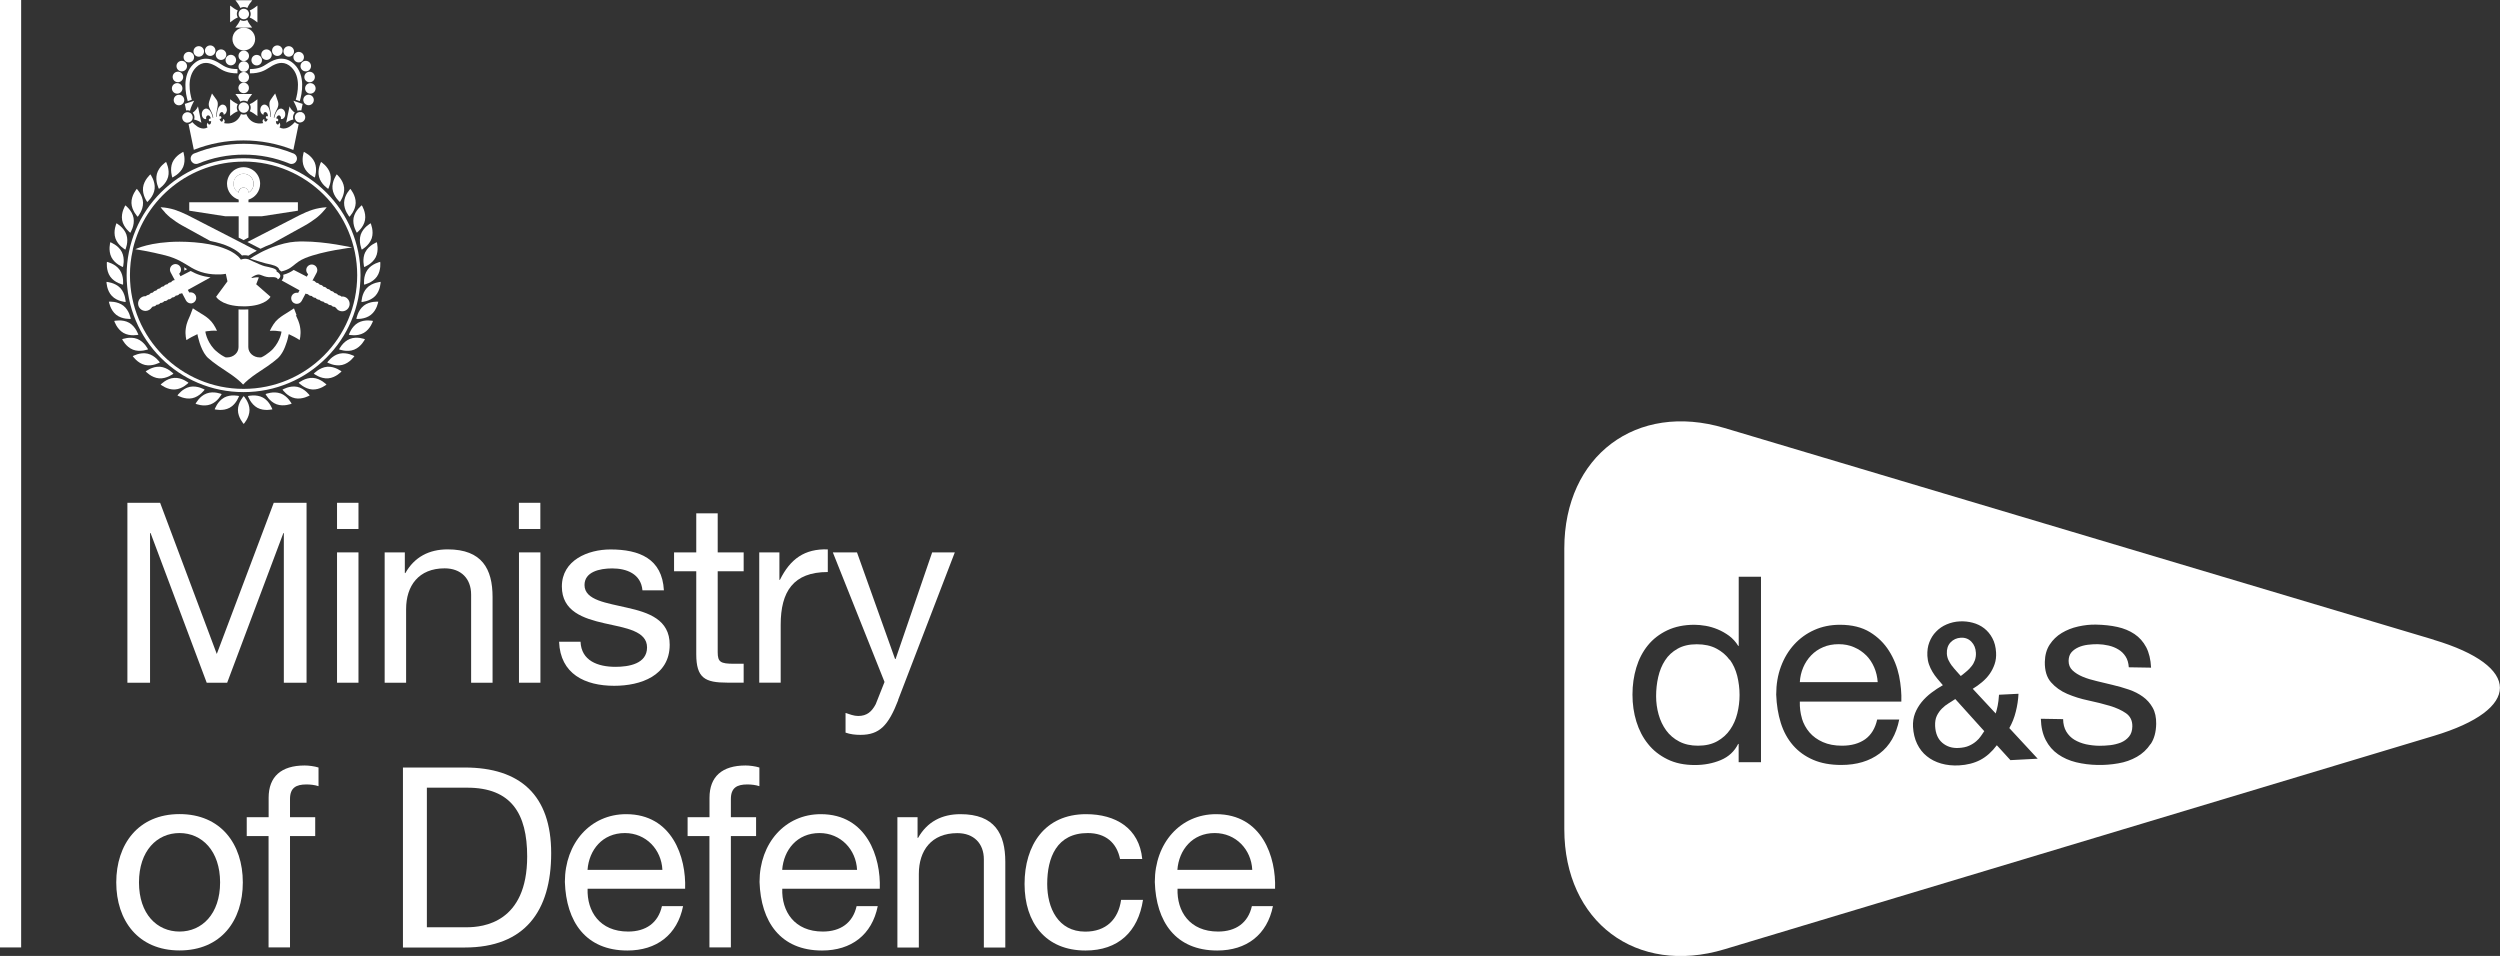 <?xml version="1.0" encoding="UTF-8"?>
<svg id="Layer_1" data-name="Layer 1" xmlns="http://www.w3.org/2000/svg" viewBox="0 0 332.24 127.04">
  <rect x="0" y="0" width="332.24" height="127.04" fill="#333333" stroke="none"/>
  <defs>
    <style>
      .cls-1 {
        fill: #fff;
      }
    </style>
  </defs>
  <polygon class="cls-1" points="16.93 66.82 21.28 66.82 28.81 86.91 36.38 66.82 40.74 66.82 40.74 90.73 37.72 90.73 37.72 70.84 37.66 70.84 30.19 90.73 27.47 90.73 20.01 70.84 19.94 70.84 19.94 90.73 16.93 90.73 16.93 66.82"/>
  <path class="cls-1" d="M47.64,70.3h-2.85v-3.48h2.85v3.48ZM44.79,73.41h2.85v17.32h-2.85v-17.32Z"/>
  <path class="cls-1" d="M51.12,73.41h2.68v2.75h.07c1.21-2.14,3.15-3.15,5.63-3.15,4.56,0,5.96,2.61,5.96,6.33v11.39h-2.85v-11.72c0-2.11-1.34-3.48-3.52-3.48-3.45,0-5.12,2.31-5.12,5.42v9.78h-2.85v-17.32Z"/>
  <path class="cls-1" d="M71.81,70.3h-2.85v-3.48h2.85v3.48ZM68.97,73.41h2.85v17.32h-2.85v-17.32Z"/>
  <path class="cls-1" d="M77.15,85.27c.1,2.55,2.31,3.35,4.65,3.35,1.77,0,4.19-.4,4.19-2.58s-2.81-2.58-5.66-3.21c-2.81-.64-5.66-1.58-5.66-4.89,0-3.48,3.45-4.92,6.46-4.92,3.82,0,6.87,1.21,7.1,5.43h-2.85c-.2-2.21-2.14-2.91-4.02-2.91-1.71,0-3.68.47-3.68,2.21,0,2.04,3.01,2.38,5.66,3.01,2.85.64,5.66,1.57,5.66,4.92,0,4.12-3.85,5.46-7.37,5.46-3.89,0-7.17-1.57-7.33-5.86h2.85Z"/>
  <path class="cls-1" d="M95.38,73.41h3.45v2.51h-3.45v10.75c0,1.31.37,1.54,2.14,1.54h1.31v2.51h-2.18c-2.95,0-4.12-.6-4.12-3.78v-11.02h-2.95v-2.51h2.95v-5.19h2.85v5.19Z"/>
  <path class="cls-1" d="M100.9,73.41h2.68v3.65h.07c1.37-2.78,3.28-4.15,6.36-4.05v3.01c-4.59,0-6.26,2.61-6.26,7v7.7h-2.85v-17.32Z"/>
  <path class="cls-1" d="M119.37,93.04c-1.31,3.38-2.48,4.62-5.02,4.62-.67,0-1.34-.07-1.98-.3v-2.61c.54.17,1.1.4,1.67.4,1.17,0,1.81-.57,2.34-1.57l1.17-2.95-6.87-17.22h3.21l5.06,14.17h.07l4.86-14.17h3.01l-7.54,19.62Z"/>
  <path class="cls-1" d="M23.86,108.19c5.49,0,8.41,3.98,8.41,9.08s-2.91,9.04-8.41,9.04-8.41-3.98-8.41-9.04,2.91-9.08,8.41-9.08M23.86,123.8c2.98,0,5.39-2.34,5.39-6.53s-2.41-6.56-5.39-6.56-5.39,2.34-5.39,6.56,2.41,6.53,5.39,6.53"/>
  <path class="cls-1" d="M35.7,111.11h-2.91v-2.51h2.91v-2.58c0-2.81,1.67-4.29,4.79-4.29.54,0,1.31.1,1.84.27v2.48c-.5-.17-1.11-.23-1.61-.23-1.37,0-2.18.44-2.18,1.94v2.41h3.35v2.51h-3.35v14.8h-2.85v-14.8Z"/>
  <path class="cls-1" d="M53.55,102h8.21c7.37,0,11.49,3.68,11.49,11.39s-3.52,12.53-11.49,12.53h-8.21v-23.91ZM56.73,123.23h5.29c2.18,0,8.04-.6,8.04-9.41,0-5.69-2.11-9.14-7.97-9.14h-5.36v18.55Z"/>
  <path class="cls-1" d="M90.78,120.42c-.77,3.82-3.52,5.9-7.4,5.9-5.53,0-8.14-3.82-8.31-9.11,0-5.19,3.42-9.01,8.14-9.01,6.13,0,8,5.73,7.84,9.91h-12.96c-.1,3.01,1.61,5.69,5.39,5.69,2.34,0,3.99-1.14,4.49-3.38h2.81ZM88.03,115.6c-.13-2.71-2.18-4.89-4.99-4.89-2.98,0-4.76,2.24-4.96,4.89h9.95Z"/>
  <path class="cls-1" d="M94.29,111.11h-2.91v-2.51h2.91v-2.58c0-2.81,1.67-4.29,4.79-4.29.54,0,1.31.1,1.84.27v2.48c-.5-.17-1.11-.23-1.61-.23-1.37,0-2.18.44-2.18,1.94v2.41h3.35v2.51h-3.35v14.8h-2.85v-14.8Z"/>
  <path class="cls-1" d="M116.65,120.42c-.77,3.82-3.52,5.9-7.4,5.9-5.53,0-8.14-3.82-8.31-9.11,0-5.19,3.42-9.01,8.14-9.01,6.13,0,8,5.73,7.84,9.91h-12.96c-.1,3.01,1.61,5.69,5.39,5.69,2.34,0,3.99-1.14,4.49-3.38h2.81ZM113.9,115.6c-.13-2.71-2.18-4.89-4.99-4.89-2.98,0-4.76,2.24-4.96,4.89h9.95Z"/>
  <path class="cls-1" d="M119.26,108.6h2.68v2.75h.07c1.21-2.14,3.15-3.15,5.63-3.15,4.55,0,5.96,2.61,5.96,6.33v11.39h-2.85v-11.72c0-2.11-1.34-3.48-3.52-3.48-3.45,0-5.12,2.31-5.12,5.42v9.78h-2.85v-17.32Z"/>
  <path class="cls-1" d="M148.85,114.16c-.44-2.18-1.94-3.45-4.29-3.45-4.12,0-5.39,3.25-5.39,6.77,0,3.18,1.44,6.33,5.06,6.33,2.75,0,4.39-1.61,4.76-4.22h2.91c-.64,4.22-3.28,6.73-7.64,6.73-5.29,0-8.1-3.68-8.1-8.84s2.68-9.28,8.17-9.28c3.92,0,7.07,1.84,7.47,5.96h-2.95Z"/>
  <path class="cls-1" d="M169.17,120.42c-.77,3.82-3.52,5.9-7.4,5.9-5.53,0-8.14-3.82-8.3-9.11,0-5.19,3.41-9.01,8.14-9.01,6.13,0,8,5.73,7.84,9.91h-12.96c-.1,3.01,1.61,5.69,5.39,5.69,2.34,0,3.99-1.14,4.49-3.38h2.81ZM166.42,115.6c-.13-2.71-2.18-4.89-4.99-4.89-2.98,0-4.76,2.24-4.96,4.89h9.95Z"/>
  <path class="cls-1" d="M33.32,1.86c0,.17-.05.33-.13.47.38.16.72.41,1.02.65V.74c-.29.24-.64.49-1.02.65.08.14.13.3.13.47"/>
  <path class="cls-1" d="M32.4.93c.17,0,.33.05.47.13.16-.38.4-.72.65-1.02h-2.23c.24.29.49.64.65,1.02.14-.08.3-.13.47-.13"/>
  <path class="cls-1" d="M31.47,1.86c0-.17.05-.33.13-.47-.38-.16-.72-.41-1.02-.65v2.23c.29-.24.64-.49,1.02-.65-.08-.14-.13-.3-.13-.47"/>
  <path class="cls-1" d="M33.51,3.67c-.24-.29-.49-.64-.65-1.02-.14.08-.3.13-.47.13s-.33-.05-.47-.13c-.16.38-.41.72-.65,1.02h2.23Z"/>
  <path class="cls-1" d="M32.01,2.44c.11.08.24.12.39.12s.28-.04.39-.12c.07-.05.14-.12.19-.19.08-.11.12-.24.12-.39s-.04-.28-.12-.39c-.05-.08-.11-.14-.19-.19-.11-.08-.25-.12-.39-.12s-.28.04-.39.12c-.08.05-.14.12-.19.19-.07.11-.12.24-.12.39s.04.28.12.39c.05.08.12.14.19.19"/>
  <path class="cls-1" d="M32.4,6.7c.83,0,1.51-.68,1.51-1.51s-.68-1.51-1.51-1.51-1.51.68-1.51,1.51.68,1.51,1.51,1.51"/>
  <path class="cls-1" d="M28.83,8.21c-.54-.28-1-.41-1.46-.41-.61,0-1.18.25-1.69.74-1.53,1.49-1,3.96-.73,4.9l.54-.18c-.26-.86-.72-3.04.58-4.32.4-.39.83-.58,1.29-.58.36,0,.74.11,1.19.35.16.08.3.18.46.28.56.36,1.19.76,2.55.76v-.57c-1.2,0-1.71-.33-2.25-.68-.17-.1-.32-.21-.5-.3"/>
  <path class="cls-1" d="M37.42,7.79c-.46,0-.92.13-1.46.41-.18.09-.33.2-.5.3-.54.35-1.05.67-2.25.68v.57c1.37,0,2-.41,2.56-.76.16-.1.3-.19.46-.28.46-.24.83-.35,1.2-.35.46,0,.9.2,1.29.58,1.31,1.27.84,3.45.58,4.32l.54.18c.28-.95.81-3.41-.73-4.9-.51-.49-1.07-.74-1.69-.74"/>
  <path class="cls-1" d="M32.54,8.11c.38-.08.62-.45.54-.83-.08-.38-.45-.62-.83-.54-.38.08-.62.45-.54.83.08.38.45.62.83.54"/>
  <path class="cls-1" d="M31.71,8.99c.08.38.45.62.83.54.38-.08.62-.45.54-.83-.08-.38-.45-.62-.83-.54-.38.08-.62.45-.54.83"/>
  <path class="cls-1" d="M31.71,10.41c.08.38.45.62.83.54.38-.08.62-.45.54-.83-.08-.38-.45-.62-.83-.54-.38.08-.62.45-.54.83"/>
  <path class="cls-1" d="M39.18,14.97c-.33-.23-.59-.55-.7-.84l-.45,2.18c.23-.18.57-.35.96-.43-.01-.03-.02-.07-.03-.1-.05-.24,0-.49.13-.7.03-.04.06-.08.09-.11"/>
  <path class="cls-1" d="M24.75,14.68c.06,0,.11-.02.17-.02.12,0,.23.02.33.06.11-.48.37-.99.55-1.33l-.24.08-.54.18-.46.16.18.87Z"/>
  <path class="cls-1" d="M30.58,15.42c.29-.24.64-.49,1.02-.64-.05-.09-.09-.18-.11-.28-.05-.23,0-.47.11-.66-.38-.16-.72-.41-1.02-.65v2.23Z"/>
  <path class="cls-1" d="M34.21,15.42v-2.23c-.29.24-.64.49-1.02.65.05.09.09.18.11.28.05.23,0,.47-.11.66.38.16.72.41,1.02.65"/>
  <path class="cls-1" d="M31.93,13.51c.08-.05.18-.09.28-.11.06-.01.13-.02.19-.02h0c.17,0,.33.05.47.13.16-.38.41-.72.64-1.02h-2.23c.24.29.49.64.65,1.02"/>
  <path class="cls-1" d="M26.76,16.31l-.45-2.18c-.11.3-.36.61-.7.85.11.12.18.27.22.43.03.17.02.33-.03.48.39.08.73.25.96.43"/>
  <path class="cls-1" d="M39.23,13.47l-.24-.08c.18.35.44.86.55,1.33.04-.02.09-.03.14-.04.06-.01.13-.02.19-.02.06,0,.12,0,.17.02l.18-.87-.46-.16-.54-.18Z"/>
  <path class="cls-1" d="M34.75,15.06h0s0,0,0,0"/>
  <path class="cls-1" d="M32.9,13.82s-.01-.01-.02-.02c-.03-.03-.06-.05-.1-.08-.11-.08-.25-.12-.39-.12-.05,0-.1,0-.14.01-.09.02-.17.06-.25.1-.03.02-.06.05-.09.08,0,0-.01.01-.02.02-.03.03-.05.06-.08.09-.1.15-.14.34-.1.53.02.09.06.17.1.25.02.03.05.07.08.1.03.04.07.07.11.09.03.02.07.04.1.06.09.04.19.06.29.06.05,0,.1,0,.14-.01.05-.01.1-.03.15-.05.04-.02.07-.03.1-.06.04-.03.08-.06.11-.09.03-.03.05-.06.08-.1.1-.15.14-.34.11-.53-.02-.09-.06-.17-.11-.25-.02-.03-.05-.07-.08-.09"/>
  <path class="cls-1" d="M24.92,16.29s.02,0,.03,0c.04,0,.07,0,.11-.01h0c.16-.03.29-.12.39-.23.05-.06.09-.12.12-.19.05-.12.06-.26.03-.4-.03-.14-.1-.26-.19-.35-.06-.06-.13-.11-.21-.14-.09-.04-.19-.06-.28-.06-.04,0-.08,0-.13.01,0,0-.01,0-.02,0-.03,0-.06.02-.09.03-.32.12-.52.45-.45.8.07.33.36.56.68.56"/>
  <path class="cls-1" d="M39.99,14.9s-.08-.01-.12-.01c-.05,0-.09,0-.14.01-.05.01-.1.03-.14.05-.08.03-.15.08-.21.14-.16.16-.24.4-.19.64.01.04.02.08.04.12.03.07.07.14.11.19.1.12.24.2.39.23.04,0,.08.01.11.01,0,0,.02,0,.03,0,.05,0,.1,0,.14-.02.38-.08.62-.45.54-.83-.05-.25-.23-.44-.45-.52-.04-.01-.07-.02-.11-.03"/>
  <path class="cls-1" d="M38.99,19.91l.7-3.41c-.19-.04-.37-.14-.5-.28-.37.42-.9.86-1.5.86-.02,0-.04,0-.07,0-.18-.01-.34-.07-.48-.16.15-.18.13-.44,0-.58-.01-.01-.03-.03-.05-.03,0,0,0,.01,0,.02-.01.08-.03.17-.1.2-.02.01-.05.02-.07.02-.06,0-.13-.04-.17-.1-.03-.06-.06-.14-.07-.22-.01-.06-.01-.12-.01-.15l.15.04s.02,0,.03,0c.06,0,.12-.06.13-.14.01-.1-.04-.19-.12-.21l-.15-.04s.03-.1.06-.17c.06-.11.16-.23.29-.23,0,0,.01,0,.02,0,.07,0,.14.04.19.12.05.07.07.15.07.24,0,.03-.01.07-.02.11.02.02.05.03.09.03.07,0,.16-.02.23-.07.09-.06.18-.17.22-.29.01-.03.03-.07.03-.11.06-.29-.02-.61-.21-.78-.11-.09-.22-.15-.35-.15h0c-.14,0-.26.05-.37.15-.17.14-.26.35-.36.56,0,0,0,.02-.01.03-.04.1-.07.21-.1.32-.01.06-.03.12-.04.17l-.06-.02c0-.06.02-.12.03-.17.02-.11.06-.22.09-.32.09-.24.21-.47.33-.7.07-.15.13-.31.15-.49.02-.16-.01-.31-.05-.47-.06-.2-.37-1.07-.37-1.07,0,0-.51.67-.6.84-.08.12-.14.26-.16.41-.02.18,0,.36.02.53.05.27.12.54.14.82.01.11.02.23.01.35,0,.06,0,.12-.01.18h-.06c0-.07,0-.13,0-.2,0-.11,0-.23-.02-.35,0-.01,0-.02,0-.03-.04-.24-.08-.49-.21-.7-.08-.14-.18-.25-.32-.32-.07-.03-.14-.05-.21-.05-.06,0-.11,0-.17.03-.22.07-.38.34-.39.63,0,.04,0,.08,0,.12.02.14.07.27.14.37.08.11.21.19.27.19,0,0,.01,0,.02,0,0-.04,0-.08,0-.11.01-.09.05-.16.12-.2.04-.03.08-.04.12-.04.03,0,.06,0,.09.02.14.06.21.22.24.36.02.08.02.15.02.19l-.12-.03s-.02,0-.03,0c-.07,0-.12.06-.13.14-.01.1.04.19.12.21l.13.03s-.02.08-.05.14c-.03.07-.07.14-.12.17-.03.03-.07.04-.1.04-.05,0-.11-.02-.14-.07-.06-.07-.06-.16-.04-.24,0,0,0-.01,0-.02h-.02s-.02,0-.04,0c-.17.08-.25.27-.09.53-.13.03-.28.05-.44.05-.08,0-.16,0-.25-.01-.91-.1-1.34-.71-1.55-1.24-.06.02-.11.04-.17.05-.06.01-.13.02-.19.02-.13,0-.25-.03-.36-.07-.2.53-.63,1.14-1.55,1.24-.08.01-.17.01-.25.01-.16,0-.31-.02-.44-.05.16-.26.07-.45-.09-.53-.01,0-.02,0-.04,0h-.02s0,.01,0,.02c.01.08.01.17-.04.24-.04.05-.09.07-.14.07-.04,0-.07-.01-.1-.04-.04-.04-.09-.11-.12-.17-.03-.05-.04-.1-.05-.14l.13-.03c.08-.02.13-.11.11-.21-.01-.08-.07-.14-.13-.14,0,0-.02,0-.03,0l-.13.03s0-.11.02-.19c.03-.14.1-.3.24-.36.03-.01.06-.02.09-.02.04,0,.08.01.12.04.06.05.1.11.12.2,0,.03,0,.07,0,.11,0,0,0,0,.01,0,.07,0,.24-.13.28-.19.04-.06.13-.24.14-.37,0-.04,0-.08,0-.12-.01-.3-.16-.56-.39-.63-.05-.02-.11-.03-.17-.03-.07,0-.14.01-.21.05-.13.07-.23.17-.32.32-.12.21-.17.45-.21.7,0,.01,0,.02,0,.03-.02.11-.02.24-.02.35,0,.07,0,.13,0,.18h-.06s-.01-.1-.01-.16c0-.12,0-.23.01-.35.03-.27.09-.55.14-.82.03-.18.05-.35.03-.53-.02-.16-.08-.29-.16-.41-.1-.16-.6-.84-.61-.84,0,0-.32.87-.37,1.07-.04.15-.07.31-.06.47.02.18.08.34.15.49.11.23.24.46.33.7.04.1.07.21.09.32.01.06.02.11.03.17l-.06.02c-.01-.05-.02-.11-.04-.17-.03-.1-.06-.22-.1-.32,0,0,0-.02-.01-.03-.1-.21-.19-.42-.36-.56-.11-.09-.23-.15-.37-.15h0c-.13,0-.25.06-.35.15-.19.17-.28.49-.21.78,0,.04.02.08.03.11.05.12.13.22.22.29.07.04.16.07.23.07.04,0,.07,0,.09-.03-.01-.04-.02-.08-.02-.11,0-.09.01-.17.06-.24.05-.07.12-.11.19-.12,0,0,.01,0,.02,0,.14,0,.24.11.29.23.04.07.06.13.06.17l-.15.04c-.07.02-.13.11-.11.21,0,.08.07.14.13.14,0,0,.02,0,.03,0l.15-.04s0,.09-.01.15c-.01.08-.04.16-.07.22-.04.07-.11.1-.17.1-.03,0-.05,0-.07-.02-.07-.03-.09-.12-.1-.2,0,0,0-.01,0-.02-.02,0-.04.02-.05.03-.13.14-.14.4,0,.58-.14.09-.3.15-.48.16-.02,0-.05,0-.07,0-.59,0-1.12-.45-1.49-.86-.13.14-.29.24-.49.28,0,0,0,0,0,0l.7,3.41c2.1-.83,4.32-1.25,6.59-1.25s4.49.42,6.59,1.25"/>
  <path class="cls-1" d="M32.4,19.11c-2.25,0-4.43.42-6.5,1.25-.03.02-.07.03-.11.04,0,0,0,0-.01,0-.03.01-.06.03-.09.05-.3.18-.44.56-.3.89.11.28.38.45.67.45.09,0,.18-.02.27-.05,1.93-.79,3.97-1.19,6.08-1.19s4.14.4,6.07,1.19c.09.04.18.05.27.05.28,0,.55-.17.66-.45.14-.33,0-.71-.3-.89-.03-.02-.06-.03-.09-.05,0,0,0,0-.01,0-.03-.01-.07-.03-.11-.04-2.07-.83-4.25-1.25-6.5-1.25"/>
  <path class="cls-1" d="M31.71,11.83c.04.18.14.33.28.43.08.06.17.09.27.11.08.02.17.02.26,0,0,0,0,0,.01,0,.1-.02.18-.06.26-.11.22-.16.34-.43.28-.72-.08-.38-.45-.62-.83-.54-.38.08-.62.45-.54.83"/>
  <path class="cls-1" d="M24.4,13.63c.08-.14.11-.31.07-.48-.08-.38-.45-.62-.83-.54-.38.08-.62.45-.54.83.08.38.45.62.83.54.16-.03.29-.12.39-.23.03-.04.06-.07.08-.11"/>
  <path class="cls-1" d="M23.69,12.43c.38-.08.62-.45.54-.83-.08-.38-.45-.62-.83-.54-.38.08-.62.45-.54.83.08.38.45.62.83.54"/>
  <path class="cls-1" d="M23.79,10.91c.38-.08.62-.45.54-.83-.08-.38-.45-.62-.83-.54-.38.08-.62.45-.54.83.08.38.45.62.83.54"/>
  <path class="cls-1" d="M24.3,9.47c.38-.08.62-.45.54-.83-.08-.38-.45-.62-.83-.54-.38.08-.62.45-.54.83.08.38.45.62.83.54"/>
  <path class="cls-1" d="M25.24,8.28c.38-.08.62-.45.54-.83-.08-.38-.45-.62-.83-.54-.38.08-.62.45-.54.83.08.38.45.62.83.54"/>
  <path class="cls-1" d="M26.56,7.52c.38-.08.62-.45.54-.83-.08-.38-.45-.62-.83-.54-.38.08-.62.45-.54.83.08.38.45.62.83.54"/>
  <path class="cls-1" d="M28.08,7.42c.38-.08.62-.45.54-.83-.08-.38-.45-.62-.83-.54-.38.08-.62.45-.54.83.08.38.45.62.83.54"/>
  <path class="cls-1" d="M29.52,7.95c.38-.08.62-.45.54-.83-.08-.38-.45-.62-.83-.54-.38.08-.62.45-.54.83.08.38.45.62.83.54"/>
  <path class="cls-1" d="M29.99,8.13c.08.38.45.62.83.54.38-.08.62-.45.54-.83-.08-.38-.45-.62-.83-.54-.38.08-.62.45-.54.83"/>
  <path class="cls-1" d="M40.86,13.97c.38.08.75-.16.83-.54.08-.38-.16-.75-.54-.83-.38-.08-.75.16-.83.54-.04.17,0,.34.07.48.02.04.05.08.08.11.1.12.23.2.39.23"/>
  <path class="cls-1" d="M41.39,11.06c-.38-.08-.75.17-.83.54-.08.38.16.75.54.83.38.08.75-.16.83-.54.08-.38-.17-.75-.54-.83"/>
  <path class="cls-1" d="M40.46,10.09c-.08.38.16.75.54.83.38.08.75-.16.83-.54.08-.38-.17-.75-.54-.83-.38-.08-.75.16-.83.54"/>
  <path class="cls-1" d="M39.95,8.64c-.08.38.16.75.54.83.38.08.75-.16.83-.54.08-.38-.16-.75-.54-.83s-.75.16-.83.54"/>
  <path class="cls-1" d="M39.55,8.28c.38.08.75-.16.83-.54.08-.38-.16-.75-.54-.83s-.75.16-.83.54c-.08.38.16.75.54.83"/>
  <path class="cls-1" d="M38.23,7.52c.38.08.75-.16.83-.54.08-.38-.17-.75-.54-.83-.38-.08-.75.16-.83.54-.08.38.16.75.54.83"/>
  <path class="cls-1" d="M36.71,7.42c.38.08.75-.16.83-.54.08-.38-.16-.75-.54-.83-.38-.08-.75.16-.83.54-.08.38.16.75.54.83"/>
  <path class="cls-1" d="M35.27,7.95c.38.08.75-.16.83-.54.08-.38-.17-.75-.54-.83-.38-.08-.75.16-.83.54-.08.38.17.75.54.83"/>
  <path class="cls-1" d="M33.43,7.85c-.08.38.16.75.54.83.38.08.75-.16.83-.54.08-.38-.16-.75-.54-.83-.38-.08-.75.16-.83.54"/>
  <path class="cls-1" d="M18.05,30.52c-.81,1.92-1.22,3.95-1.22,6.05s.41,4.14,1.22,6.05c.78,1.85,1.9,3.51,3.33,4.94,1.43,1.43,3.09,2.55,4.94,3.33,1.92.81,3.95,1.22,6.05,1.22s4.13-.41,6.05-1.22c1.85-.78,3.51-1.9,4.94-3.33s2.55-3.09,3.33-4.94c.81-1.92,1.22-3.95,1.22-6.05s-.41-4.13-1.22-6.05c-.78-1.85-1.9-3.51-3.33-4.94-1.43-1.43-3.09-2.55-4.94-3.33-1.92-.81-3.95-1.22-6.05-1.22s-4.14.41-6.05,1.22c-1.85.78-3.51,1.9-4.94,3.33-1.43,1.43-2.55,3.09-3.33,4.94M32.37,21.47c8.34,0,15.1,6.76,15.1,15.1s-6.76,15.11-15.1,15.11-15.1-6.76-15.1-15.11c0-1.13.12-2.22.36-3.28,0-.04.01-.07.02-.11,0-.01,0-.02,0-.03.01-.05.02-.1.03-.14,1.6-6.62,7.57-11.53,14.68-11.53"/>
  <path class="cls-1" d="M31.62,54.49c0,1.02.77,1.85.77,1.85,0,0,.77-.83.77-1.85s-.77-1.85-.77-1.85c0,0-.77.83-.77,1.85"/>
  <path class="cls-1" d="M29.79,52.84c-.9.49-1.26,1.56-1.26,1.56,0,0,1.1.28,1.99-.21.9-.49,1.25-1.56,1.25-1.56,0,0-1.1-.28-1.99.21"/>
  <path class="cls-1" d="M29.46,52.37s-1.05-.44-2-.08c-.96.35-1.47,1.37-1.47,1.37,0,0,1.05.44,2,.08.96-.35,1.47-1.37,1.47-1.37"/>
  <path class="cls-1" d="M27.2,51.78s-.97-.58-1.97-.37c-1,.21-1.65,1.14-1.65,1.14,0,0,.97.58,1.97.37,1-.21,1.65-1.14,1.65-1.14"/>
  <path class="cls-1" d="M25.05,50.87s-.88-.72-1.9-.65c-1.02.06-1.8.89-1.8.89,0,0,.88.72,1.9.65,1.02-.06,1.8-.89,1.8-.89"/>
  <path class="cls-1" d="M21.27,48.74c-1.02-.08-1.91.62-1.91.62,0,0,.76.84,1.78.92,1.02.08,1.91-.62,1.91-.62,0,0-.76-.84-1.78-.92"/>
  <path class="cls-1" d="M21.25,48.17s-.63-.94-1.63-1.17c-.99-.23-1.98.33-1.98.33,0,0,.63.94,1.63,1.17.99.23,1.98-.33,1.98-.33"/>
  <path class="cls-1" d="M19.68,46.43s-.49-1.02-1.44-1.39c-.95-.37-2.01.04-2.01.04,0,0,.49,1.02,1.44,1.39.95.37,2.01-.04,2.01-.04"/>
  <path class="cls-1" d="M18.39,44.49s-.34-1.08-1.22-1.59c-.89-.51-1.99-.25-1.99-.25,0,0,.34,1.08,1.22,1.59.89.51,1.99.25,1.99.25"/>
  <path class="cls-1" d="M15.45,41.84c.8.63,1.93.54,1.93.54,0,0-.18-1.12-.98-1.75-.8-.63-1.93-.54-1.93-.54,0,0,.18,1.12.98,1.75"/>
  <path class="cls-1" d="M16.7,40.14s-.01-1.13-.72-1.87c-.7-.74-1.83-.81-1.83-.81,0,0,.01,1.13.72,1.87.7.74,1.84.81,1.84.81"/>
  <path class="cls-1" d="M16.35,37.83s.15-1.12-.44-1.96c-.59-.84-1.7-1.07-1.7-1.07,0,0-.15,1.12.44,1.96.59.84,1.7,1.07,1.7,1.07"/>
  <path class="cls-1" d="M16.34,35.49s.31-1.09-.15-2c-.46-.91-1.53-1.3-1.53-1.3,0,0-.31,1.09.15,2,.46.91,1.53,1.3,1.53,1.3"/>
  <path class="cls-1" d="M16.66,33.18s.47-1.03.14-2c-.33-.97-1.32-1.51-1.32-1.51,0,0-.47,1.03-.14,2,.33.97,1.32,1.51,1.32,1.51"/>
  <path class="cls-1" d="M17.32,30.93s.61-.95.43-1.96c-.18-1.01-1.09-1.68-1.09-1.68,0,0-.61.95-.43,1.96.18,1.01,1.09,1.69,1.09,1.69"/>
  <path class="cls-1" d="M18.3,28.81s.74-.85.71-1.88c-.03-1.02-.83-1.83-.83-1.83,0,0-.74.85-.71,1.88.03,1.02.83,1.83.83,1.83"/>
  <path class="cls-1" d="M20.55,25.1c.11-1.02-.56-1.93-.56-1.93,0,0-.86.74-.98,1.75-.12,1.02.56,1.93.56,1.93,0,0,.86-.74.98-1.75"/>
  <path class="cls-1" d="M22.34,23.51c.26-.99-.27-1.99-.27-1.99,0,0-.96.6-1.22,1.59-.26.99.27,1.99.27,1.99,0,0,.96-.6,1.22-1.59"/>
  <path class="cls-1" d="M24.34,22.19c.4-.94.02-2.01.02-2.01,0,0-1.03.46-1.44,1.4-.4.94-.02,2.01-.02,2.01,0,0,1.03-.46,1.44-1.4"/>
  <path class="cls-1" d="M34.95,52.84c-.9-.49-2-.21-2-.21,0,0,.36,1.07,1.25,1.56.9.49,2,.21,2,.21,0,0-.36-1.07-1.25-1.56"/>
  <path class="cls-1" d="M37.29,52.29c-.96-.35-2,.08-2,.08,0,0,.51,1.01,1.47,1.36.96.35,2-.08,2-.08,0,0-.51-1.01-1.47-1.37"/>
  <path class="cls-1" d="M39.51,51.41c-1-.21-1.97.37-1.97.37,0,0,.65.93,1.65,1.14s1.97-.37,1.97-.37c0,0-.65-.92-1.65-1.14"/>
  <path class="cls-1" d="M41.59,50.22c-1.02-.06-1.9.65-1.9.65,0,0,.78.82,1.8.89,1.02.07,1.9-.65,1.9-.65,0,0-.78-.82-1.8-.89"/>
  <path class="cls-1" d="M43.48,48.74c-1.02.09-1.78.92-1.78.92,0,0,.89.7,1.91.62,1.02-.08,1.78-.92,1.78-.92,0,0-.89-.7-1.91-.62"/>
  <path class="cls-1" d="M45.12,47c-1,.23-1.63,1.17-1.63,1.17,0,0,.98.56,1.98.33,1-.23,1.63-1.17,1.63-1.17,0,0-.98-.56-1.98-.33"/>
  <path class="cls-1" d="M46.5,45.04c-.95.37-1.44,1.39-1.44,1.39,0,0,1.05.42,2,.04.95-.37,1.44-1.39,1.44-1.39,0,0-1.05-.42-2-.04"/>
  <path class="cls-1" d="M47.58,42.9c-.89.51-1.22,1.59-1.22,1.59,0,0,1.1.26,1.99-.25.89-.51,1.22-1.59,1.22-1.59,0,0-1.1-.26-1.99.25"/>
  <path class="cls-1" d="M48.34,40.63c-.81.63-.98,1.75-.98,1.75,0,0,1.13.1,1.93-.54.81-.63.98-1.75.98-1.75,0,0-1.13-.09-1.93.53"/>
  <path class="cls-1" d="M48.76,38.27c-.71.74-.72,1.87-.72,1.87,0,0,1.13-.07,1.83-.81.7-.74.72-1.87.72-1.87,0,0-1.13.07-1.83.81"/>
  <path class="cls-1" d="M48.83,35.87c-.59.84-.44,1.96-.44,1.96,0,0,1.11-.23,1.7-1.07.59-.84.44-1.96.44-1.96,0,0-1.11.23-1.7,1.07"/>
  <path class="cls-1" d="M48.55,33.49c-.46.91-.15,2-.15,2,0,0,1.06-.39,1.53-1.3.46-.91.15-2,.15-2,0,0-1.06.39-1.52,1.3"/>
  <path class="cls-1" d="M48.08,33.18s.99-.54,1.32-1.51c.32-.97-.14-2-.14-2,0,0-.99.54-1.32,1.51-.32.97.14,2,.14,2"/>
  <path class="cls-1" d="M47.42,30.93s.91-.68,1.09-1.69c.18-1.01-.43-1.96-.43-1.96,0,0-.9.68-1.09,1.68-.18,1.01.43,1.96.43,1.96"/>
  <path class="cls-1" d="M46.44,28.81s.8-.8.83-1.83c.03-1.02-.71-1.88-.71-1.88,0,0-.8.8-.83,1.83-.03,1.02.71,1.88.71,1.88"/>
  <path class="cls-1" d="M45.17,26.85s.67-.91.56-1.93c-.12-1.02-.98-1.75-.98-1.75,0,0-.67.91-.56,1.93.12,1.02.98,1.75.98,1.75"/>
  <path class="cls-1" d="M43.62,25.1s.53-1,.27-1.99c-.26-.99-1.22-1.59-1.22-1.59,0,0-.53,1-.27,1.99.26.99,1.22,1.59,1.22,1.59"/>
  <path class="cls-1" d="M40.38,20.18s-.38,1.07.02,2.01c.4.94,1.44,1.4,1.44,1.4,0,0,.38-1.07-.02-2.01-.4-.94-1.44-1.4-1.44-1.4"/>
  <path class="cls-1" d="M38.42,44.42s-.01,0-.01,0c0,0,0,0,0,0,.01,0,.02,0,.03.01,0,0,0,0,0,0"/>
  <path class="cls-1" d="M27.22,44.12s0,0,0,0c0,0,0,0,.01,0,0,0,0,0,0,0,0,0,0,0,0,0"/>
  <path class="cls-1" d="M38.37,44.4s-.01,0-.02,0c0,0-.01,0-.02,0,.01,0,.03.01.04.02,0,0,0,0,0,0"/>
  <path class="cls-1" d="M26.32,44.42s0,0-.01,0c.01,0,.02,0,.03-.01,0,0,0,0,0,0,0,0,0,0-.01,0"/>
  <path class="cls-1" d="M26.37,44.4s.02,0,.03-.01c0,0-.01,0-.02,0,0,0,0,0-.01,0"/>
  <path class="cls-1" d="M24.5,35.96l.37-.19c-.09-.05-.17-.1-.25-.15-.05-.03-.1-.06-.16-.1.04.14.06.29.04.44"/>
  <polyline class="cls-1" points="37.53 44.12 37.53 44.12 37.52 44.12 37.53 44.12 37.53 44.12"/>
  <path class="cls-1" d="M32.37,24.93c.36,0,.65.29.65.65v.02c.11-.06.21-.14.29-.22.25-.25.39-.59.39-.95s-.14-.7-.39-.95c-.25-.25-.59-.39-.95-.39s-.69.14-.95.39c-.25.25-.39.59-.39.95s.14.7.39.95c.09.09.19.16.29.22v-.02c0-.36.29-.65.65-.65"/>
  <path class="cls-1" d="M39.42,41.9c-.18-.46-.35-.92-.35-.92,0,0-.72.47-1.08.69-.36.22-.95.58-1.37,1.06-.42.49-.76,1.24-.76,1.24,0,0,.14-.02.38-.02.22,0,.52.01.86.07.02,0,.03,0,.05,0h0c.05,0,.1.02.16.03.02,0,.03,0,.05.01h0s.03,0,.05.01h0s0,0,0,0c0,0-.12,1.18-1.14,2.31-.22.24-.68.6-.97.79-.18.13-.38.23-.57.32-.07,0-.14.01-.21.01-.84,0-1.52-.61-1.52-1.37v-5.01c-.21.01-.43.02-.65.02s-.44,0-.65-.02v5.01c0,.76-.68,1.37-1.52,1.37-.07,0-.14,0-.21-.01-.19-.09-.38-.2-.57-.32-.22-.15-.53-.38-.77-.6-.08-.07-.15-.14-.2-.2-1.01-1.13-1.14-2.31-1.14-2.31,0,0,0,0,0,0h0s.03,0,.05-.01h0s.04,0,.05-.01c.05-.01.11-.02.16-.03h0s.03,0,.05,0c.34-.05.64-.07.86-.07.24,0,.38.02.38.02,0,0-.33-.76-.76-1.24-.42-.49-1.01-.85-1.37-1.06s-1.08-.69-1.08-.69c0,0-.17.46-.35.92-.18.46-.47.9-.59,1.77-.12.87.09,1.54.09,1.54,0,0,.47-.33,1.19-.66.01,0,.03-.01.04-.02,0,0,0,0,0,0,.01,0,.03-.01.04-.02,0,0,0,0,0,0,.01,0,.03-.01.04-.02,0,0,0,0,0,0,.01,0,.03-.01.04-.02,0,0,0,0,0,0,.01,0,.03-.01.04-.02,0,0,0,0,0,0,.01,0,.02,0,.04-.02,0,0,0,0,.01,0,0,0,.01,0,.02,0,.03.18.36,1.91,1.18,2.91,0,0,0,0,0,0,.01.01.03.03.04.04.07.09.15.17.24.24.28.25.75.63,1.33,1.03.66.46,1.44.94,2.03,1.38.83.61,1.25,1.09,1.25,1.09,0,0,.42-.48,1.25-1.09.59-.44,1.37-.92,2.03-1.38.58-.4,1.05-.79,1.33-1.03.03-.03.06-.06.09-.09,0,0,0,0,0,0,.06-.06.12-.12.17-.19,0,0,0,0,.01-.01.03-.03.05-.07.08-.1.07-.09.13-.18.19-.28.04-.06.07-.12.11-.18.11-.2.21-.4.29-.61,0,0,0-.02.01-.02.1-.25.19-.5.26-.73,0,0,0,0,0-.01.07-.21.12-.4.15-.56.05-.22.08-.37.09-.41,0,0,0,0,.01,0,0,0,0,0,.01,0,.01,0,.02,0,.03.01,0,0,0,0,.01,0,.01,0,.02.01.04.02,0,0,0,0,0,0,.01,0,.03.01.04.02,0,0,0,0,0,0,.01,0,.03.01.04.02,0,0,0,0,0,0,.01,0,.03.01.04.02,0,0,0,0,0,0,.01,0,.03.01.04.02.72.33,1.19.66,1.19.66,0,0,.21-.67.09-1.54-.11-.87-.41-1.31-.59-1.77M26.31,44.42s0,0,0,0c0,0,0,0,.01,0,0,0,0,0,0,0-.01,0-.02,0-.03.01M26.37,44.4s0,0,.01,0c0,0,.01,0,.02,0-.01,0-.02,0-.03.01M27.21,44.12s0,0,0,0c0,0,0,0,0,0,0,0,0,0,0,0,0,0,0,0-.01,0M37.52,44.12s0,0,0,0,0,0,0,0t0,0s0,0,0,0M38.34,44.39s.01,0,.02,0c0,0,.01,0,.02,0,0,0,0,0,0,0-.01,0-.03-.01-.04-.02M38.4,44.41s0,0,0,0c0,0,0,0,.01,0,0,0,0,0,0,0-.01,0-.02-.01-.03-.01"/>
  <path class="cls-1" d="M31.72,28.74v2.84c.22.11.43.22.65.33.22-.11.44-.22.65-.34v-2.83h1.78l4.79-.74v-1.12h-6.57v-.35c.9-.28,1.55-1.11,1.55-2.11,0-1.22-.99-2.2-2.2-2.2s-2.2.99-2.2,2.2c0,.99.65,1.83,1.55,2.11v.35h-6.57v1.12l4.79.74h1.78ZM31.42,25.38c-.25-.25-.39-.59-.39-.95s.14-.69.39-.95c.25-.25.59-.39.95-.39s.69.14.95.39c.25.25.39.59.39.95s-.14.7-.39.95c-.09.09-.19.16-.29.22v-.02c0-.36-.29-.65-.65-.65s-.65.29-.65.65v.02c-.11-.06-.21-.13-.29-.22"/>
  <path class="cls-1" d="M32.87,32.16c.05.03.11.05.16.08.53.27,1.06.54,1.59.82.44-.22.95-.45,1.5-.66,2.41-1.33,4.29-2.37,4.45-2.46.46-.25,1.12-.7,1.54-1.03.2-.16.48-.42.69-.64.22-.23.38-.43.39-.44l.23-.29-.37.03s-.27.02-.58.08c-.3.05-.67.14-.91.22-.51.16-1.25.47-1.71.71-.22.11-3.32,1.7-6.81,3.5-.05.03-.11.05-.16.08"/>
  <path class="cls-1" d="M25.33,40.33c.12,0,.24-.03.35-.09.17-.09.3-.24.36-.43.06-.19.04-.39-.05-.57-.13-.24-.38-.39-.65-.39-.06,0-.12,0-.19.02l-.15-.27-.04-.07c.4-.22,1.53-.85,3.02-1.67-.5-.06-.98-.16-1.43-.31-.46-.15-.85-.34-1.21-.54l-1.2.62c-.06.03-.11.05-.15.08l-.18-.33c.1-.09.17-.2.21-.33.06-.19.04-.39-.05-.57-.13-.24-.38-.39-.65-.39-.12,0-.24.03-.34.09-.17.09-.3.24-.36.43-.06.19-.04.39.05.57l.56,1.05s0,0,0,0c-.03,0-.05,0-.08,0-.07.01-.14.04-.2.07-.06.03-.12.09-.17.15-.01.02-.03.04-.04.06-.03,0-.06,0-.09.01-.07.01-.14.04-.2.07-.06.03-.12.09-.17.15-.01.02-.03.04-.04.05-.03,0-.05,0-.08,0-.07.01-.14.04-.2.07-.06.03-.12.09-.17.15-.01.02-.03.04-.04.05-.03,0-.06,0-.08,0-.06.01-.13.04-.2.07-.06.03-.12.09-.17.15-.01.02-.03.04-.04.05-.03,0-.06,0-.09.01-.06.01-.13.04-.19.07-.06.03-.12.09-.17.15-.01.02-.02.03-.03.05-.03,0-.06,0-.09.01-.06.01-.13.04-.19.07-.06.04-.12.09-.17.15-.01.02-.02.03-.03.05-.03,0-.06,0-.09.01-.07.01-.13.04-.19.07-.06.03-.12.09-.17.15-.01.02-.03.03-.04.05-.03,0-.07,0-.1.01-.08.02-.15.05-.19.07-.05.03-.1.07-.14.11-.02,0-.04,0-.05,0-.02,0-.03,0-.05,0-.26.01-.5.13-.68.32-.18.2-.26.45-.25.71.03.52.46.93.98.93.02,0,.03,0,.05,0,.32-.02.61-.19.78-.45,0,0,0,0,0,0,.06-.04.11-.09.15-.14.01,0,.02,0,.03,0,.02,0,.05,0,.08,0,.05,0,.1-.02.15-.05.04-.02.07-.03.1-.05.06-.04.11-.09.15-.14.01,0,.02,0,.03,0,.03,0,.05,0,.08,0,.05,0,.1-.02.15-.04.04-.02.07-.04.1-.06.06-.04.11-.09.15-.14,0,0,.02,0,.03,0,.02,0,.05,0,.08,0,.05,0,.1-.02.15-.05.04-.02.07-.03.1-.05.06-.04.11-.09.15-.14,0,0,.02,0,.03,0,.02,0,.05,0,.08,0,.05,0,.1-.02.15-.04.03-.01.07-.03.1-.05.06-.04.11-.09.15-.14,0,0,.02,0,.03,0,.03,0,.05,0,.08,0,.05,0,.1-.02.15-.05.04-.01.07-.03.1-.05.06-.04.11-.09.15-.15,0,0,.02,0,.03,0,.02,0,.05,0,.07,0,.05,0,.1-.02.15-.05.03-.01.07-.03.1-.05.06-.04.11-.09.15-.15,0,0,.02,0,.03,0,.02,0,.05,0,.07,0,.05,0,.1-.02.16-.05.03-.01.07-.03.1-.05.06-.04.11-.09.16-.15,0,0,.02,0,.03,0,.02,0,.05,0,.07,0,.05,0,.1-.02.16-.05.02,0,.04-.02.05-.03l.25.47.27.51c.13.24.38.39.65.39"/>
  <path class="cls-1" d="M21.95,28.28c.21.22.49.47.69.64.42.33,1.08.78,1.54,1.03.15.08,1.69.93,3.75,2.07,1.02.2,1.9.47,2.64.82.08.04.17.08.25.13.08.04.16.09.24.13,0,0,0,0,.01,0,.26.15.47.3.65.44.19.16.34.3.44.42.11-.03.24-.04.38-.04.18,0,.34.03.47.06,0,0,.01,0,.02-.01.22-.14.6-.38,1.1-.65-.36-.19-.73-.38-1.1-.56-.22-.11-.44-.22-.65-.34-.08-.04-.17-.08-.25-.13-.08-.04-.17-.08-.25-.13-.05-.03-.11-.05-.16-.08-3.49-1.8-6.59-3.39-6.81-3.5-.47-.24-1.2-.54-1.71-.71-.25-.08-.62-.17-.91-.22-.31-.06-.57-.08-.58-.08l-.37-.03.23.29s.17.21.39.44"/>
  <path class="cls-1" d="M45.48,39.42s-.03,0-.05,0-.04,0-.05,0c-.04-.05-.09-.08-.14-.11-.04-.02-.11-.05-.19-.07-.03,0-.07-.01-.1-.01-.01-.02-.02-.03-.03-.05-.05-.06-.11-.11-.17-.15-.06-.03-.13-.06-.19-.07-.03,0-.06,0-.09-.01-.01-.02-.02-.03-.04-.05-.05-.06-.11-.11-.17-.15-.06-.03-.13-.06-.19-.07-.03,0-.06-.01-.09-.01-.01-.02-.02-.04-.04-.05-.05-.06-.11-.11-.17-.15-.06-.03-.13-.06-.19-.07-.03,0-.06-.01-.09-.01-.01-.02-.02-.04-.04-.05-.05-.06-.11-.11-.17-.15-.06-.03-.13-.06-.2-.07-.03,0-.06,0-.08,0-.01-.02-.02-.04-.04-.05-.05-.06-.11-.11-.17-.15-.06-.03-.13-.06-.2-.07-.03,0-.05,0-.08,0-.01-.02-.02-.04-.04-.05-.05-.06-.11-.11-.17-.15-.06-.03-.13-.06-.2-.07-.03,0-.06,0-.09-.01-.01-.02-.03-.04-.04-.06-.05-.06-.11-.11-.17-.15-.06-.03-.13-.06-.2-.07-.03,0-.05,0-.08,0,0,0,0,0,0,0l.56-1.05c.09-.18.11-.38.05-.57-.06-.19-.18-.34-.36-.43-.11-.06-.22-.09-.34-.09-.27,0-.52.15-.65.39-.09.17-.11.38-.05.57.04.13.11.24.22.33l-.18.33s-.09-.05-.15-.08l-1.59-.82c-.35.25-.77.48-1.4.65.01.05.02.1.03.16,0,.16-.03.38-.23.59,1.17.64,2.03,1.12,2.37,1.31l-.06.11-.12.23c-.06-.02-.12-.02-.19-.02-.27,0-.52.15-.65.39-.09.17-.11.38-.05.57.06.19.18.34.36.43.11.06.23.09.35.09.27,0,.52-.15.65-.39l.27-.51.25-.47s.04.02.06.03c.05.02.11.04.15.05.03,0,.05,0,.07,0,.01,0,.02,0,.03,0,.04.06.09.11.16.15.03.02.06.04.1.05.05.02.11.04.16.04.02,0,.05,0,.07,0,0,0,.02,0,.03,0,.04.06.09.11.15.15.03.02.06.04.1.05.05.02.1.04.15.05.03,0,.05,0,.07,0,.01,0,.02,0,.03,0,.04.06.09.11.15.15.03.02.07.04.1.05.05.02.1.04.15.05.03,0,.05,0,.08,0,0,0,.02,0,.03,0,.04.06.09.1.15.14.03.02.06.04.1.05.05.02.1.04.15.05.03,0,.05,0,.08,0,.01,0,.02,0,.03,0,.04.06.09.1.15.14.03.02.06.04.1.05.05.02.1.04.15.05.03,0,.05,0,.08,0,0,0,.02,0,.03,0,.04.06.09.1.15.14.03.02.07.04.11.06.05.02.1.04.15.04.03,0,.05,0,.08,0,0,0,.02,0,.03,0,.04.05.09.1.15.14.03.02.06.04.1.05.05.02.1.04.15.04.03,0,.05,0,.08,0,.01,0,.02,0,.03,0,.04.06.09.1.15.14,0,0,0,0,0,0,.17.27.46.44.78.45.02,0,.04,0,.05,0,.52,0,.95-.41.98-.93.01-.26-.07-.51-.25-.71-.17-.2-.42-.31-.68-.33"/>
  <path class="cls-1" d="M25.35,35.52c.08.05.16.09.24.13.08.04.16.09.24.13.26.13.55.25.86.36.73.24,1.44.32,2.03.33.06,0,.13,0,.19,0,.1,0,.2,0,.28,0,.22,0,.4-.02.54-.04.18-.02.28-.04.28-.04l.22,1-1.51,2.05s.6,1.08,3.01,1.25c.21.01.42.02.65.02s.45,0,.65-.02c2.39-.17,2.92-1.25,2.92-1.25l-1.9-1.66.35-.91s-.01,0-.01,0c-.06-.01-.14-.02-.22-.02-.2,0-.39.04-.49.06-.05.01-.07.02-.1.02h-.06s-.13-.04-.13-.04c.03-.02.07-.05.13-.08.07-.04.15-.09.24-.14.23-.12.5-.22.7-.18.05.01.09.02.13.03.12.04.22.08.33.12.13.05.27.11.48.15.02,0,.04,0,.06.01.15.03.23.04.29.04.12,0,.15-.02.44-.01.04,0,.08,0,.14,0,.6.03.59.31.59.31.05-.03.1-.07.14-.1.19-.17.22-.33.18-.47-.03-.08-.07-.15-.12-.21-.07-.08-.15-.14-.22-.19-.08-.06-.15-.09-.15-.09.15-.4-1.03-.58-1.56-.7-.32-.07-1.05-.4-1.57-.64-.17-.08-.32-.15-.43-.2-.01,0-.02,0-.03-.01-.07-.03-.11-.05-.12-.06,0,0,0,0,0,0h0s-.07-.02-.11-.03c-.1-.03-.24-.05-.37-.05h0c-.09,0-.19.01-.27.03-.16.03-.28.09-.28.09,0,0-.07-.13-.27-.34-.04-.04-.07-.08-.12-.12-.22-.2-.55-.44-1.02-.69-.08-.04-.17-.08-.25-.12-.09-.04-.17-.08-.27-.12-.15-.07-.32-.13-.49-.19-.3-.11-.64-.21-1.01-.3-.24-.06-.5-.11-.77-.17-.59-.11-1.25-.2-2-.26-.69-.05-1.33-.08-1.93-.08-3.94,0-5.9,1-5.9,1,0,0,1.93.29,4,.82,1.63.42,2.48,1.05,3.4,1.59"/>
  <path class="cls-1" d="M39.35,32.11c-1.07.07-2.13.36-3.07.71-.42.16-.81.33-1.17.5-.09.04-.17.08-.25.12-.08.04-.17.09-.25.13-.66.34-1.15.65-1.38.81l.12.04s.01,0,.03,0c.19.06,1.43.46,1.88.57.06.01.14.03.22.05.77.16,1.38.31,1.59.69.02.04.04.08.05.13.08.06.17.13.26.22.52-.12.88-.28,1.18-.47.07-.05.15-.1.21-.15s.13-.1.2-.15c.43-.34.83-.71,1.61-1.02,2.35-.95,6.22-1.4,6.22-1.4,0,0-3.49-.8-6.53-.8-.31,0-.62,0-.91.03"/>
  <path class="cls-1" d="M247.99,87.08c-.45-.45-.99-.81-1.6-1.07-.62-.27-1.29-.4-2.04-.4s-1.46.13-2.07.4c-.62.26-1.15.63-1.59,1.09-.44.46-.79.99-1.05,1.6-.26.61-.41,1.26-.45,1.95h10.35c-.05-.69-.2-1.35-.47-1.97-.27-.62-.63-1.16-1.08-1.61Z"/>
  <path class="cls-1" d="M258.96,93.47c-.32.19-.61.42-.88.69-.27.27-.5.59-.68.96-.18.37-.25.83-.23,1.37.05.99.37,1.73.96,2.23.59.5,1.31.73,2.18.68.53-.03.99-.12,1.36-.29.37-.16.68-.36.94-.58.26-.22.47-.45.64-.7.17-.25.32-.47.45-.66l-3.85-4.27c-.27.18-.56.37-.88.56Z"/>
  <path class="cls-1" d="M259.41,88.48c.18.24.37.47.58.7.21.23.41.45.59.66.27-.2.52-.41.77-.62.25-.21.47-.43.66-.68.2-.24.34-.51.45-.81.1-.3.15-.62.13-.98-.03-.6-.23-1.09-.6-1.47-.37-.38-.83-.56-1.4-.53-.55.03-1.01.24-1.37.62-.36.39-.52.89-.49,1.5.02.31.09.59.21.85.12.26.28.51.45.75Z"/>
  <path class="cls-1" d="M323.45,85.02l-94.27-28.14c-11.71-3.5-21.29,3.7-21.29,16v37.32c0,12.3,9.57,19.48,21.27,15.96l94.3-28.37c11.7-3.52,11.69-9.26-.02-12.76ZM234.02,101.29h-2.96v-2.42h-.07c-.49.99-1.26,1.7-2.3,2.14-1.05.44-2.2.66-3.45.66-1.39,0-2.61-.25-3.64-.76-1.04-.51-1.9-1.18-2.58-2.04-.69-.85-1.2-1.84-1.55-2.97-.35-1.13-.52-2.32-.52-3.59s.17-2.46.51-3.59c.34-1.13.85-2.11,1.53-2.95.68-.84,1.55-1.51,2.58-2,1.03-.49,2.24-.74,3.61-.74.46,0,.96.05,1.5.14.53.09,1.07.25,1.6.47.53.22,1.04.51,1.52.86.47.36.88.8,1.2,1.33h.07v-9.18h2.96v24.65ZM239.46,95.47c.21.7.55,1.32,1.01,1.86.46.54,1.06.97,1.78,1.29.72.32,1.57.48,2.54.48,1.26,0,2.28-.29,3.09-.86.8-.58,1.33-1.45,1.59-2.62h2.93c-.4,2-1.27,3.51-2.61,4.52-1.35,1.01-3.05,1.52-5.09,1.52-1.44,0-2.69-.23-3.75-.69-1.06-.46-1.95-1.1-2.67-1.93-.72-.83-1.26-1.82-1.62-2.97-.36-1.15-.56-2.4-.61-3.76,0-1.36.21-2.6.63-3.73.42-1.13,1.01-2.11,1.76-2.93.76-.83,1.65-1.47,2.68-1.93,1.03-.46,2.17-.69,3.4-.69,1.6,0,2.93.33,3.99.98,1.06.65,1.91,1.49,2.54,2.5.64,1.01,1.08,2.12,1.33,3.31.24,1.2.34,2.34.3,3.42h-13.49c-.02.78.07,1.53.28,2.23ZM267.16,101l-1.79-1.96c-.65.87-1.38,1.52-2.19,1.95-.82.43-1.77.67-2.85.73-.84.04-1.63-.04-2.36-.25-.73-.21-1.36-.53-1.9-.97-.54-.43-.97-.98-1.29-1.64-.32-.66-.5-1.42-.55-2.27-.03-.65.06-1.24.27-1.79.21-.54.51-1.04.88-1.5.37-.45.81-.87,1.3-1.24.49-.37.99-.7,1.52-1-.26-.3-.51-.59-.74-.87-.24-.29-.46-.59-.64-.9-.19-.32-.35-.65-.47-1-.12-.35-.19-.73-.21-1.12-.03-.66.05-1.27.26-1.81.21-.54.5-1.02.9-1.42.39-.41.86-.73,1.4-.96.54-.23,1.12-.37,1.74-.4.59-.03,1.16.03,1.73.18.57.15,1.08.4,1.52.74.44.35.81.78,1.09,1.32.29.53.45,1.17.49,1.9.03.55-.03,1.05-.19,1.53-.16.47-.38.91-.66,1.31-.28.4-.62.76-1.01,1.09-.39.33-.8.62-1.24.89l3.05,3.28c.09-.29.18-.63.26-1.02.08-.38.14-.87.18-1.47l2.59-.13c-.04.81-.16,1.6-.36,2.38-.19.78-.48,1.51-.86,2.18l3.77,4.07-3.62.19ZM285.79,98.89c-.47.71-1.07,1.27-1.81,1.69-.74.42-1.57.72-2.49.87-.92.16-1.83.23-2.74.21-1-.02-1.95-.14-2.85-.36-.9-.22-1.7-.58-2.39-1.06-.69-.48-1.24-1.11-1.64-1.89-.4-.78-.62-1.72-.65-2.83l2.96.05c.01.65.15,1.19.42,1.65.27.45.63.82,1.08,1.09.45.27.96.47,1.53.6.57.12,1.15.19,1.76.2.47,0,.95-.02,1.47-.08.51-.06.98-.18,1.42-.35.43-.18.79-.44,1.08-.79.29-.35.43-.8.44-1.36.01-.76-.27-1.34-.84-1.74-.57-.4-1.29-.73-2.16-.99-.87-.26-1.81-.49-2.83-.71-1.02-.21-1.96-.51-2.83-.88-.86-.37-1.58-.89-2.15-1.54-.57-.65-.84-1.56-.82-2.71.02-.9.23-1.66.65-2.3.42-.64.95-1.15,1.6-1.54.65-.39,1.37-.68,2.18-.86.81-.18,1.6-.27,2.39-.25,1.02.02,1.96.12,2.82.31.86.19,1.61.5,2.27.94s1.17,1.02,1.56,1.75c.38.73.6,1.64.65,2.72l-2.96-.05c-.04-.58-.18-1.06-.43-1.44-.25-.39-.57-.7-.96-.93-.39-.24-.82-.41-1.3-.52-.48-.11-.96-.17-1.44-.18-.44,0-.89.02-1.34.08-.45.06-.87.17-1.24.34s-.68.39-.92.67c-.24.28-.36.66-.37,1.12,0,.51.16.93.52,1.27.36.34.81.62,1.36.85.55.23,1.18.42,1.87.58.69.16,1.39.33,2.08.5.74.17,1.46.38,2.17.62.71.24,1.33.56,1.87.95.54.39.97.87,1.3,1.46.33.58.48,1.3.47,2.15-.02,1.08-.26,1.98-.73,2.68Z"/>
  <path class="cls-1" d="M229.86,87.69c-.45-.62-1.04-1.12-1.76-1.5-.72-.38-1.59-.57-2.61-.57s-1.85.2-2.54.59c-.7.39-1.26.91-1.67,1.55-.42.64-.72,1.38-.91,2.21-.19.83-.28,1.68-.28,2.55,0,.83.11,1.64.33,2.43s.56,1.5,1.01,2.12c.45.62,1.04,1.12,1.74,1.48.71.37,1.54.55,2.49.55,1,0,1.85-.2,2.55-.59.7-.39,1.27-.9,1.71-1.54.44-.63.76-1.35.96-2.16.2-.8.3-1.62.3-2.45,0-.87-.11-1.72-.31-2.54-.21-.82-.54-1.54-.99-2.16Z"/>
  <rect class="cls-1" width="2.81" height="125.91"/>
</svg>